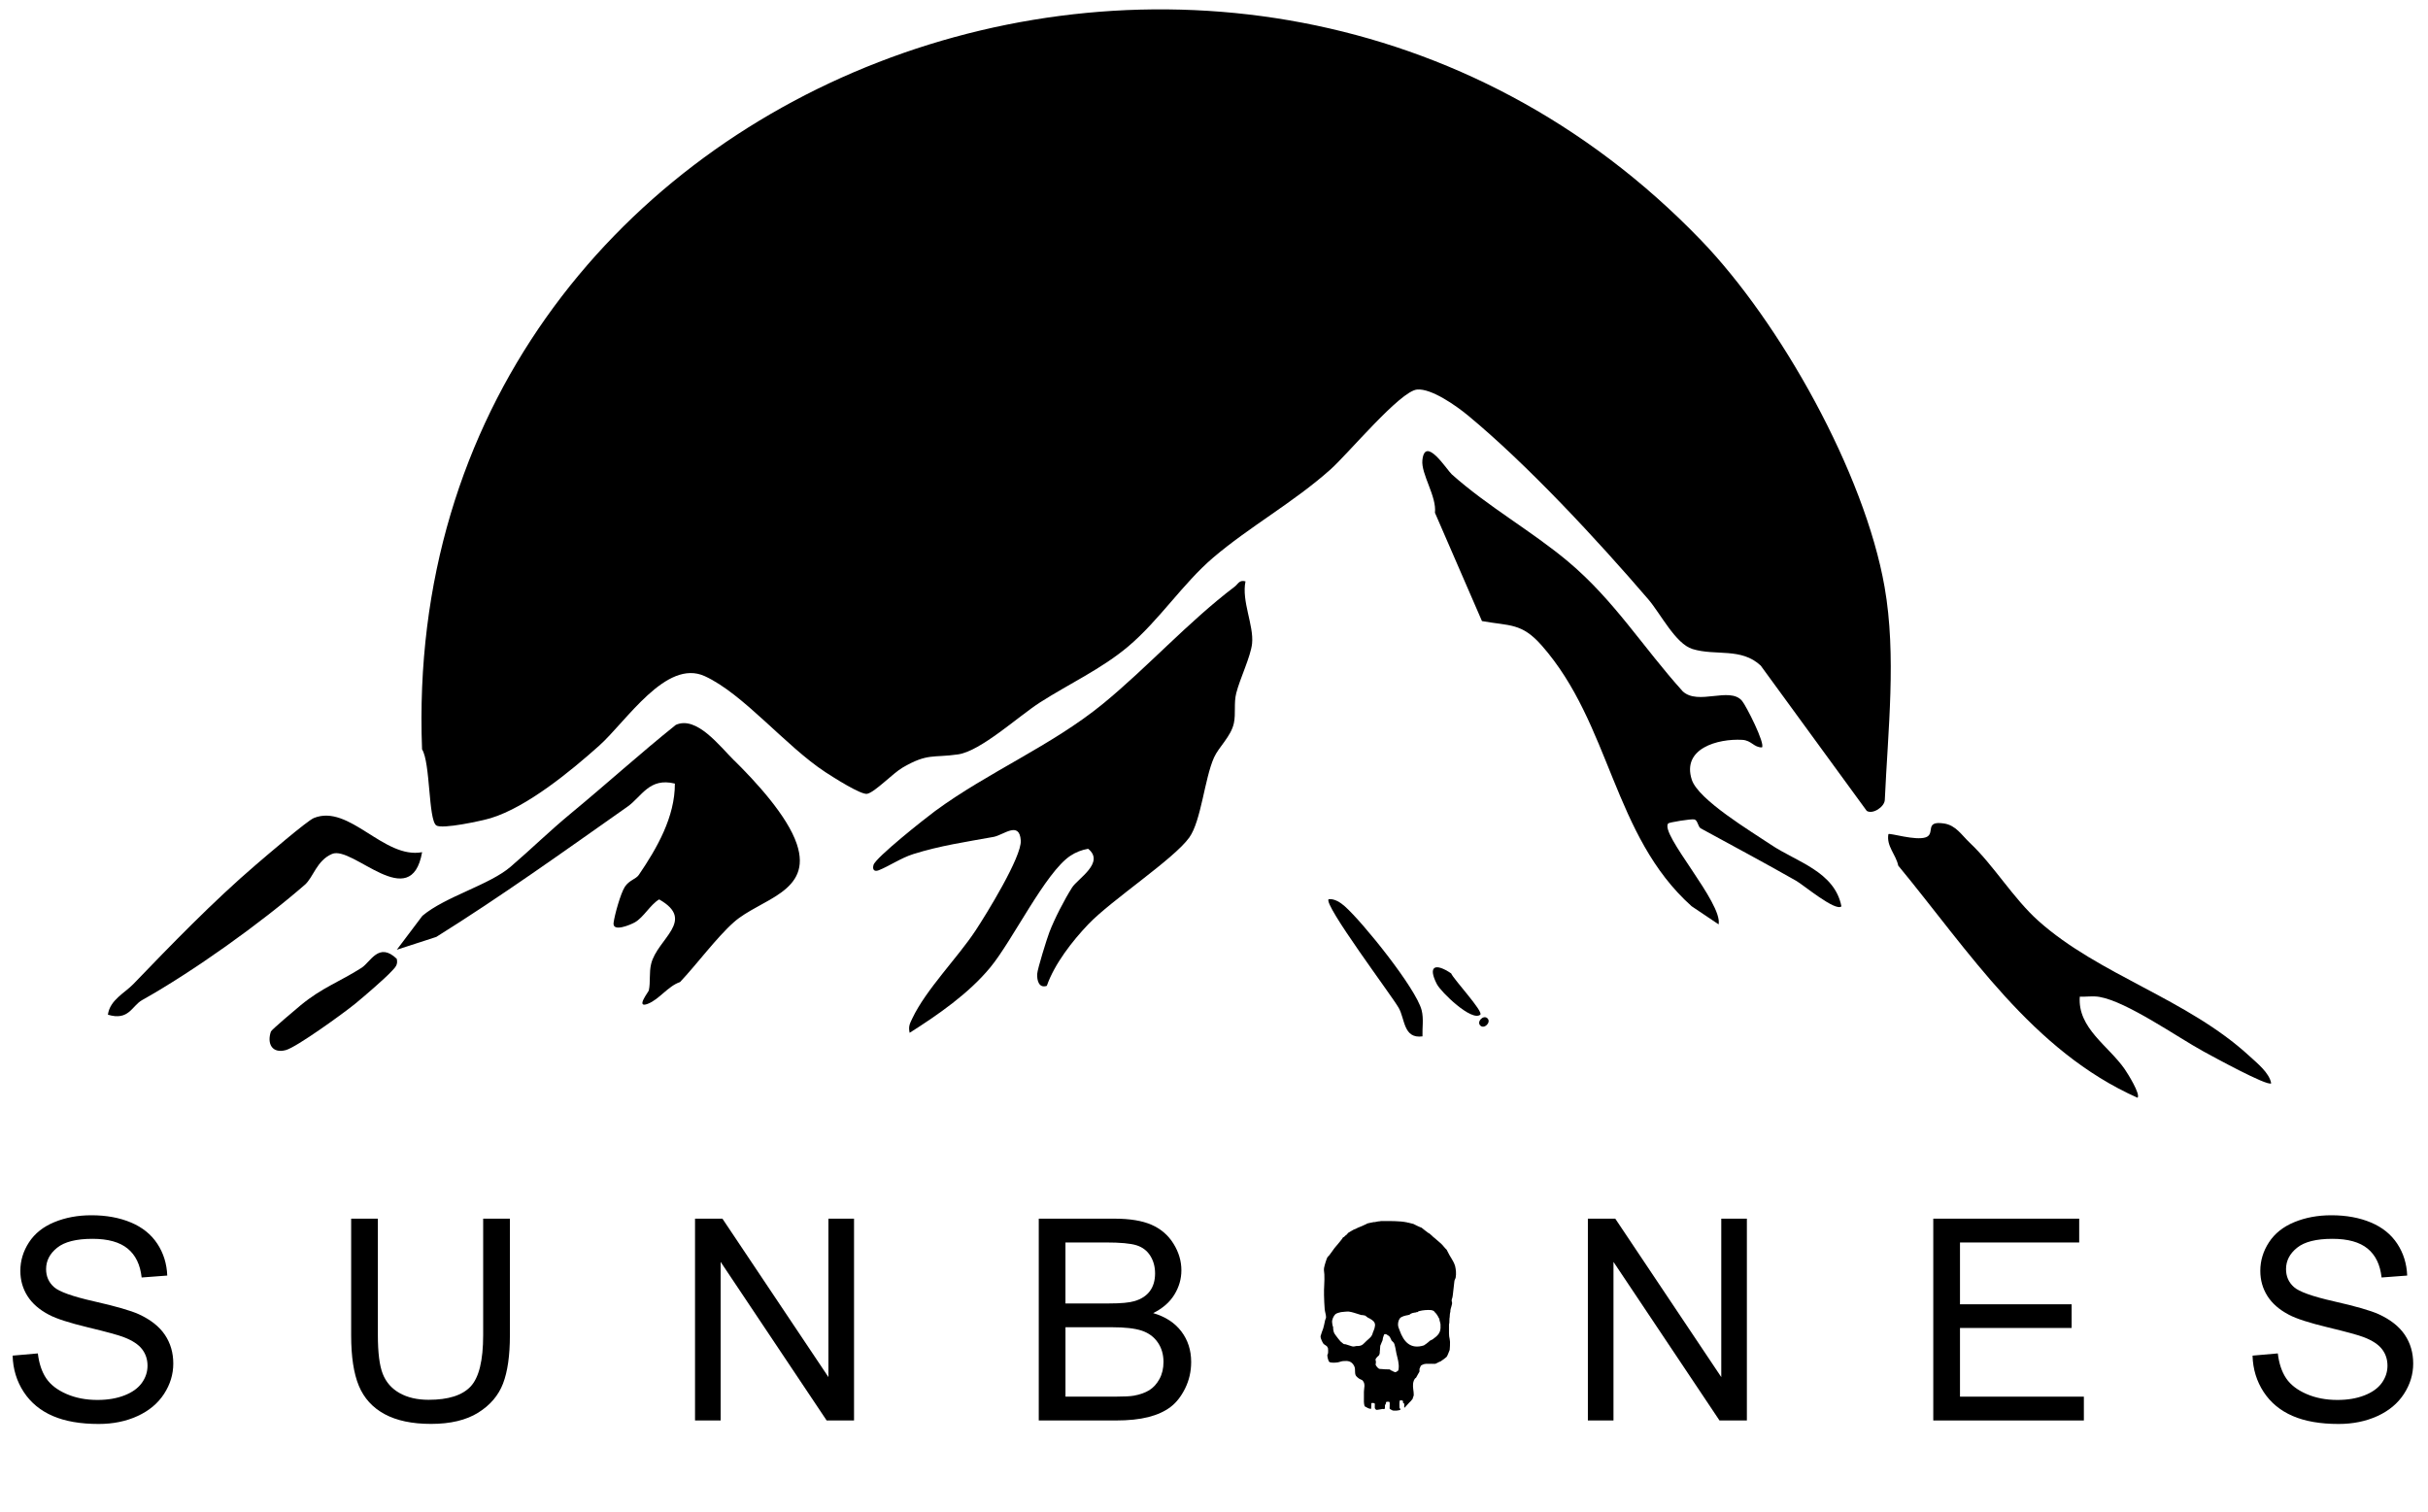 <svg viewBox="0 0 103.348 64.364" xmlns="http://www.w3.org/2000/svg" data-name="Layer 1" id="uuid-c060a8ed-9348-4897-9eaf-3008eef0884d">
  <g>
    <path d="M74.946,28.335c-.835-.781-1.918-.402-2.906-.707-.724-.224-1.356-1.505-1.881-2.116-2.162-2.519-5.159-5.751-7.69-7.838-.492-.406-1.549-1.15-2.154-1.091-.723.07-2.926,2.726-3.682,3.401-1.577,1.407-3.451,2.437-5.002,3.761-1.275,1.088-2.295,2.665-3.607,3.773-1.132.956-2.537,1.601-3.762,2.388-.913.587-2.518,2.069-3.481,2.208-1.072.155-1.288-.063-2.36.561-.417.242-1.179,1.048-1.508,1.117-.259.055-1.458-.711-1.78-.922-1.696-1.111-3.493-3.337-5.136-4.087s-3.332,1.922-4.496,2.963c-1.21,1.082-3.07,2.61-4.607,3.08-.373.114-2.083.485-2.324.311-.34-.246-.247-2.676-.605-3.238C16.862,3.171,52.74-10.154,72.389,10.211c3.398,3.522,6.977,9.93,7.828,14.773.513,2.92.142,6.124.01,9.065-.01.302-.516.63-.769.47l-4.512-6.184Z"></path>
    <path d="M53.015,24.746c-.175.848.359,1.868.28,2.649-.055.545-.516,1.49-.673,2.108-.111.438-.013.868-.102,1.282-.121.566-.642,1.01-.845,1.462-.406.907-.545,2.695-1.053,3.406-.66.923-3.311,2.657-4.3,3.694-.679.712-1.438,1.686-1.764,2.62-.336.112-.424-.229-.409-.51.011-.21.415-1.505.516-1.768.218-.573.641-1.391.97-1.91.237-.374,1.412-1.06.682-1.647-.271.047-.53.147-.759.3-1.066.713-2.452,3.594-3.405,4.749-.918,1.113-2.228,2.02-3.434,2.785-.057-.28.005-.382.111-.607.584-1.236,1.926-2.582,2.69-3.739.459-.694,1.978-3.157,1.93-3.842-.06-.849-.735-.229-1.158-.152-1.162.211-2.282.373-3.419.732-.527.167-1.032.516-1.466.687-.195.077-.283-.026-.225-.226.089-.312,2.193-1.979,2.624-2.296,2.261-1.661,4.958-2.78,7.13-4.554,1.886-1.541,3.64-3.497,5.615-4.993.154-.116.193-.3.461-.229Z"></path>
    <path d="M66.757,23.915c1.952,1.638,3.18,3.642,4.867,5.513.657.615,1.995-.207,2.521.401.18.209,1,1.832.853,1.988-.354.002-.438-.299-.842-.322-1.042-.057-2.577.365-2.145,1.697.278.857,2.528,2.201,3.377,2.772,1.084.728,2.702,1.134,2.992,2.618-.241.241-1.624-.914-1.916-1.081-1.34-.764-2.742-1.511-4.072-2.238-.119-.065-.124-.343-.268-.379-.135-.034-1.081.125-1.117.168-.368.444,2.33,3.398,2.146,4.298l-1.149-.772c-3.363-3.007-3.431-7.75-6.382-11.101-.855-.97-1.355-.824-2.542-1.038l-2.001-4.611c.081-.694-.597-1.65-.535-2.239.112-1.072,1.05.422,1.25.602,1.533,1.372,3.404,2.415,4.962,3.722Z"></path>
    <path d="M31.25,32.37c.902.89,2.26,2.351,2.666,3.559.691,2.051-1.566,2.344-2.675,3.324-.738.652-1.591,1.81-2.296,2.553-.512.172-.888.742-1.374.927-.533.202.033-.51.046-.57.078-.372.005-.743.099-1.131.26-1.073,1.928-1.845.34-2.745-.384.231-.66.764-1.033.976-.178.101-.961.438-.906.02.046-.347.297-1.244.476-1.526.184-.29.471-.326.6-.516.777-1.143,1.537-2.467,1.533-3.884-1.091-.271-1.407.552-2.017.982-2.716,1.911-5.346,3.8-8.138,5.545l-1.681.546,1.09-1.445c.981-.824,2.845-1.308,3.754-2.088.89-.763,1.632-1.5,2.611-2.309,1.485-1.227,2.916-2.526,4.421-3.73.887-.401,1.868.908,2.482,1.514Z"></path>
    <path d="M83.85,35.883c1.012.952,1.845,2.361,2.91,3.314,2.588,2.315,6.34,3.319,8.994,5.765.319.294.845.709.919,1.155-.158.137-2.5-1.15-2.873-1.353-1.117-.609-3.258-2.123-4.438-2.327-.271-.047-.563,0-.836-.009-.098,1.338,1.217,2.084,1.912,3.084.128.184.684,1.074.547,1.219-4.484-1.994-7.177-6.237-10.186-9.882-.099-.479-.511-.827-.419-1.341.056-.06,1.162.292,1.596.134.417-.152-.088-.717.772-.587.508.077.746.492,1.102.827Z"></path>
    <path d="M17.967,36.278c-.472,2.658-2.957-.301-3.834.074-.658.282-.794.997-1.158,1.313-1.908,1.658-4.75,3.688-6.928,4.91-.436.245-.562.891-1.454.62.084-.628.717-.923,1.083-1.304,1.559-1.62,3.411-3.534,5.217-5.079.397-.339,2.176-1.872,2.468-1.99,1.506-.609,2.976,1.76,4.607,1.455Z"></path>
    <path d="M12.797,42.794c.915-.756,1.666-1.002,2.593-1.595.384-.245.733-1.118,1.498-.382.06.266-.071.367-.227.536-.279.305-1.186,1.084-1.544,1.377-.479.391-2.491,1.85-2.954,1.973-.586.156-.806-.28-.632-.79.027-.08,1.083-.968,1.266-1.119Z"></path>
    <path d="M60.548,44.118c-.818.11-.74-.741-1.013-1.215-.309-.54-3.212-4.394-2.983-4.626.256-.027.51.145.692.306.771.686,3.033,3.496,3.268,4.42.093.365.023.747.036,1.116Z"></path>
    <path d="M63.008,43.195c-.365.304-1.671-.959-1.848-1.302-.404-.786-.053-.906.609-.455.089.233,1.39,1.632,1.239,1.757Z"></path>
    <path d="M63.315,43.351c.168.168-.138.474-.306.306s.138-.474.306-.306Z"></path>
  </g>
  <g>
    <path d="M.539,57.708l1.072-.094c.051.43.169.782.354,1.058s.474.498.864.668.83.255,1.318.255c.434,0,.816-.064,1.148-.193s.579-.306.741-.53.243-.47.243-.735c0-.27-.078-.505-.234-.706s-.414-.37-.773-.507c-.23-.09-.74-.229-1.529-.419s-1.342-.368-1.658-.536c-.41-.215-.716-.481-.917-.8s-.302-.675-.302-1.069c0-.434.123-.839.369-1.216s.605-.663,1.078-.858.998-.293,1.576-.293c.637,0,1.198.103,1.685.308s.861.507,1.123.905.402.85.422,1.354l-1.09.082c-.059-.543-.257-.953-.595-1.23s-.837-.416-1.497-.416c-.688,0-1.188.126-1.503.378s-.472.556-.472.911c0,.309.111.562.334.762.219.199.79.403,1.714.612s1.558.392,1.901.548c.5.23.87.522,1.108.876s.357.761.357,1.222c0,.457-.131.888-.393,1.292s-.639.719-1.128.943c-.49.225-1.042.337-1.655.337-.777,0-1.429-.113-1.954-.34s-.938-.567-1.236-1.022-.456-.97-.472-1.544Z"></path>
    <path d="M20.567,51.878h1.137v4.963c0,.863-.098,1.549-.293,2.057s-.548.921-1.058,1.239-1.179.478-2.007.478c-.805,0-1.463-.139-1.975-.416s-.877-.679-1.096-1.204-.328-1.243-.328-2.153v-4.963h1.137v4.957c0,.746.069,1.296.208,1.649s.377.626.715.817.751.287,1.239.287c.836,0,1.432-.189,1.787-.568s.533-1.107.533-2.186v-4.957Z"></path>
    <path d="M29.584,60.468v-8.59h1.166l4.512,6.744v-6.744h1.09v8.59h-1.166l-4.512-6.75v6.75h-1.09Z"></path>
    <path d="M44.215,60.468v-8.59h3.223c.656,0,1.183.087,1.579.261s.707.441.932.803.337.739.337,1.134c0,.367-.1.713-.299,1.037s-.5.586-.902.785c.52.152.919.412,1.198.779s.419.801.419,1.301c0,.402-.085.776-.255,1.122s-.38.612-.63.8-.563.329-.94.425-.839.144-1.386.144h-3.275ZM45.352,55.487h1.857c.504,0,.865-.033,1.084-.1.289-.086.507-.229.653-.428s.22-.449.22-.75c0-.285-.068-.536-.205-.753s-.332-.365-.586-.445-.689-.12-1.307-.12h-1.717v2.596ZM45.352,59.454h2.139c.367,0,.625-.014.773-.041.262-.047.48-.125.656-.234s.32-.269.434-.478.17-.45.17-.724c0-.32-.082-.599-.246-.835s-.392-.402-.683-.498-.71-.144-1.257-.144h-1.986v2.953Z"></path>
    <path d="M67.588,60.468v-8.59h1.166l4.512,6.744v-6.744h1.09v8.59h-1.166l-4.512-6.75v6.75h-1.09Z"></path>
    <path d="M82.29,60.468v-8.59h6.211v1.014h-5.074v2.631h4.752v1.008h-4.752v2.924h5.273v1.014h-6.41Z"></path>
    <path d="M95.883,57.708l1.072-.094c.051.43.169.782.354,1.058s.474.498.864.668.83.255,1.318.255c.434,0,.816-.064,1.148-.193s.579-.306.741-.53.243-.47.243-.735c0-.27-.078-.505-.234-.706s-.414-.37-.773-.507c-.23-.09-.74-.229-1.529-.419s-1.342-.368-1.658-.536c-.41-.215-.716-.481-.917-.8s-.302-.675-.302-1.069c0-.434.123-.839.369-1.216s.605-.663,1.078-.858.998-.293,1.576-.293c.637,0,1.198.103,1.685.308s.86.507,1.122.905.402.85.422,1.354l-1.09.082c-.059-.543-.257-.953-.595-1.23s-.837-.416-1.497-.416c-.688,0-1.188.126-1.503.378s-.472.556-.472.911c0,.309.111.562.334.762.219.199.79.403,1.714.612s1.558.392,1.901.548c.5.23.869.522,1.107.876s.357.761.357,1.222c0,.457-.131.888-.393,1.292s-.638.719-1.128.943-1.042.337-1.655.337c-.777,0-1.429-.113-1.954-.34s-.938-.567-1.236-1.022-.456-.97-.472-1.544Z"></path>
  </g>
  <path d="M59.903,52.045c.009.002.025-.003.029,0,.002.001.172.046.231.058,0,.005.287.145.346.159.01.002.295.248.332.245.043.043.071.062.115.101.013.011.026.028.043.043.024.021.057.044.072.058.091.08.181.152.267.231s.151.181.238.259c0,0,.1.19.115.221.006.013.174.282.202.356.003.007.041.107.043.115.038.159.054.331.025.494-.009.05-.048.098-.054.149-.019.168-.038.34-.058.51-.004.035-.01.077-.014.115-.009.077-.014.076-.036.144-.03.092.025.129.007.202-.008.034-.02.077-.029.115-.022.092-.043.114-.043.231-.01,0-.031.154-.029.231-.01,0-.013.19-.014.231,0,.007-.013.041-.014.072-.002.052,0,.112,0,.166v.216c0,.127.011.12.029.238.004.025.014.099.014.115.003.098-.004.25-.014.346-.009.001-.085.251-.138.302-.021.02-.185.15-.252.188-.007.004-.031.01-.043.014-.053.019-.151.086-.188.087-.122.003-.232-.008-.361,0-.01,0-.019,0-.029,0-.101.004-.184.056-.217.08-.006.004-.056.129-.057.136-.006.034.006.081,0,.115-.002.013-.112.185-.13.231-.003.007-.012.012-.014.029-.084.039-.119.172-.129.255-.019.164.032.326.029.474-.001.064-.04.105-.045.166-.005,0-.063.081-.09.112-.018.02-.028.017-.063.06-.058.07-.127.134-.186.204-.033.006-.02-.014-.022-.036-.003-.037.008-.097-.002-.128-.008-.023-.04-.025-.049-.039-.01-.016.017-.057-.013-.087-.02-.02-.103-.022-.124-.008-.018.013-.02.267-.013.304.007.033.046.049.043.071-.01.06-.313.069-.354.038-.012-.009-.103-.056-.106-.059-.015-.015.02-.272-.014-.296-.019-.013-.125-.013-.139.007-.011.016-.004.051-.013.073-.009.023-.031.038-.036.065-.008.044.019.137-.029.159-.019.009-.042-.008-.063-.006-.04.004-.269.053-.282.039-.004-.005-.032-.039-.04-.044-.041-.028,0-.195-.025-.229-.013-.018-.131-.035-.139-.004-.007.029-.002.224-.014.236-.103-.002-.189-.067-.274-.112-.039-.127-.03-.255-.029-.387,0-.076-.002-.155,0-.23.003-.158.068-.312-.036-.454-.022-.03-.042-.051-.078-.059-.008-.002-.076-.036-.087-.043-.011-.008-.059-.046-.081-.063-.168-.128-.036-.315-.143-.498-.11-.188-.252-.207-.46-.189-.082.007-.147.042-.22.054-.086.014-.298.031-.365-.017-.049-.035-.096-.243-.085-.303.004-.024.024-.04.029-.072.005-.034.005-.185-.004-.214-.001-.004-.042-.075-.045-.079-.014-.016-.116-.076-.136-.094-.024-.021-.144-.226-.134-.337.002-.018.105-.324.116-.338.001-.001.021-.102.029-.115,0-.002.036-.149.045-.208.007-.052.043-.089.043-.145.001-.093-.047-.234-.057-.334-.019-.186-.022-.414-.029-.606-.01-.293.029-.592.014-.879-.01-.18-.043-.194.013-.39.025-.088.051-.177.083-.263.048-.127.051-.086.12-.173.076-.096.142-.202.217-.299.031-.04.351-.403.36-.455.041.003.105-.081.115-.087.081-.045.064-.066.101-.101.022-.021.197-.116.245-.144.02-.012.102-.032.113-.046.006-.008.042-.024.046-.026.102-.037.3-.126.303-.13.009,0,.115-.053.115-.058.034-.008.238-.055.274-.058.014-.001.029.001.043,0,.047-.005.112-.027.144-.029.01,0,.019,0,.029,0,.018,0,.082-.014.087-.014.371.001.767-.016,1.125.058ZM60.35,55.854c-.007-.002-.02,0-.029,0l-.007-.014-.007.014c-.013.001-.025.014-.029.014-.103.015-.208.023-.288.101-.031.003-.043.012-.058.014-.106.018-.286.055-.352.145-.066.091-.093.251-.06.36.011.036.04.102.055.147.173.488.465.818,1.033.638.027-.009.186-.134.203-.15.012-.011.041-.041.043-.043.028-.023.1-.045.125-.063.229-.164.358-.289.337-.586-.001-.019.003-.04,0-.058-.01-.067-.028-.111-.043-.173-.002-.008.002-.02,0-.029-.006-.028-.035-.085-.043-.087-.011-.043-.131-.226-.173-.231.002-.05-.082-.064-.088-.07-.017-.003-.037-.012-.053-.013-.153-.014-.349.002-.5.041-.027.007-.054.013-.066.042ZM57.09,55.854c-.045.005-.206.052-.245.087-.081.071-.159.245-.143.353.004.024.015.16.043.196,0,.009,0,.019,0,.029,0,.074.018.187.057.25.008.012.117.171.16.218.023.025.082.098.098.118.005.007.119.1.127.104.031.018.065.01.091.017.038.01.205.069.274.087.082.021.113-.008.188-.014.024-.002.048.001.072,0,.186-.011.228-.101.353-.217.111-.103.235-.179.268-.346.002-.008.023-.049.029-.072.002-.006.041-.102.043-.115.015-.101.046-.138.003-.241-.038-.089-.197-.174-.204-.178-.032-.017-.056-.028-.087-.043-.01-.005-.092-.076-.106-.082-.031-.014-.075-.009-.1-.02-.014-.006-.053-.008-.054,0-.049-.008-.225-.078-.322-.101-.062-.015-.139-.043-.222-.051-.082-.007-.296.02-.322.022ZM59.239,57.08c-.027-.057-.067-.159-.111-.203-.009-.009-.121-.082-.129-.083-.102-.016-.089.04-.109.087-.04.091-.023.115-.045.185-.013.04-.065.136-.068.162-.003.021-.026.041-.027.075-.002.044-.01.164-.013.176-.019.081.015.123-.044.221,0,.001-.137.102-.144.183-.003.03.015.045.015.048.001.038,0,.077,0,.115,0,.007-.023.013-.007.057.017.044.094.148.151.168.023.008.068.004.073.006.001,0,.128.013.166.013.032,0,.182.002.2.005.026.004.059.055.096.054,0,.005.126.071.16.066.013-.002.101-.06.107-.067.011-.012.018-.048.021-.066.032-.232-.043-.447-.093-.669-.024-.107-.059-.388-.118-.459-.019-.023-.073-.069-.076-.076Z"></path>
</svg>